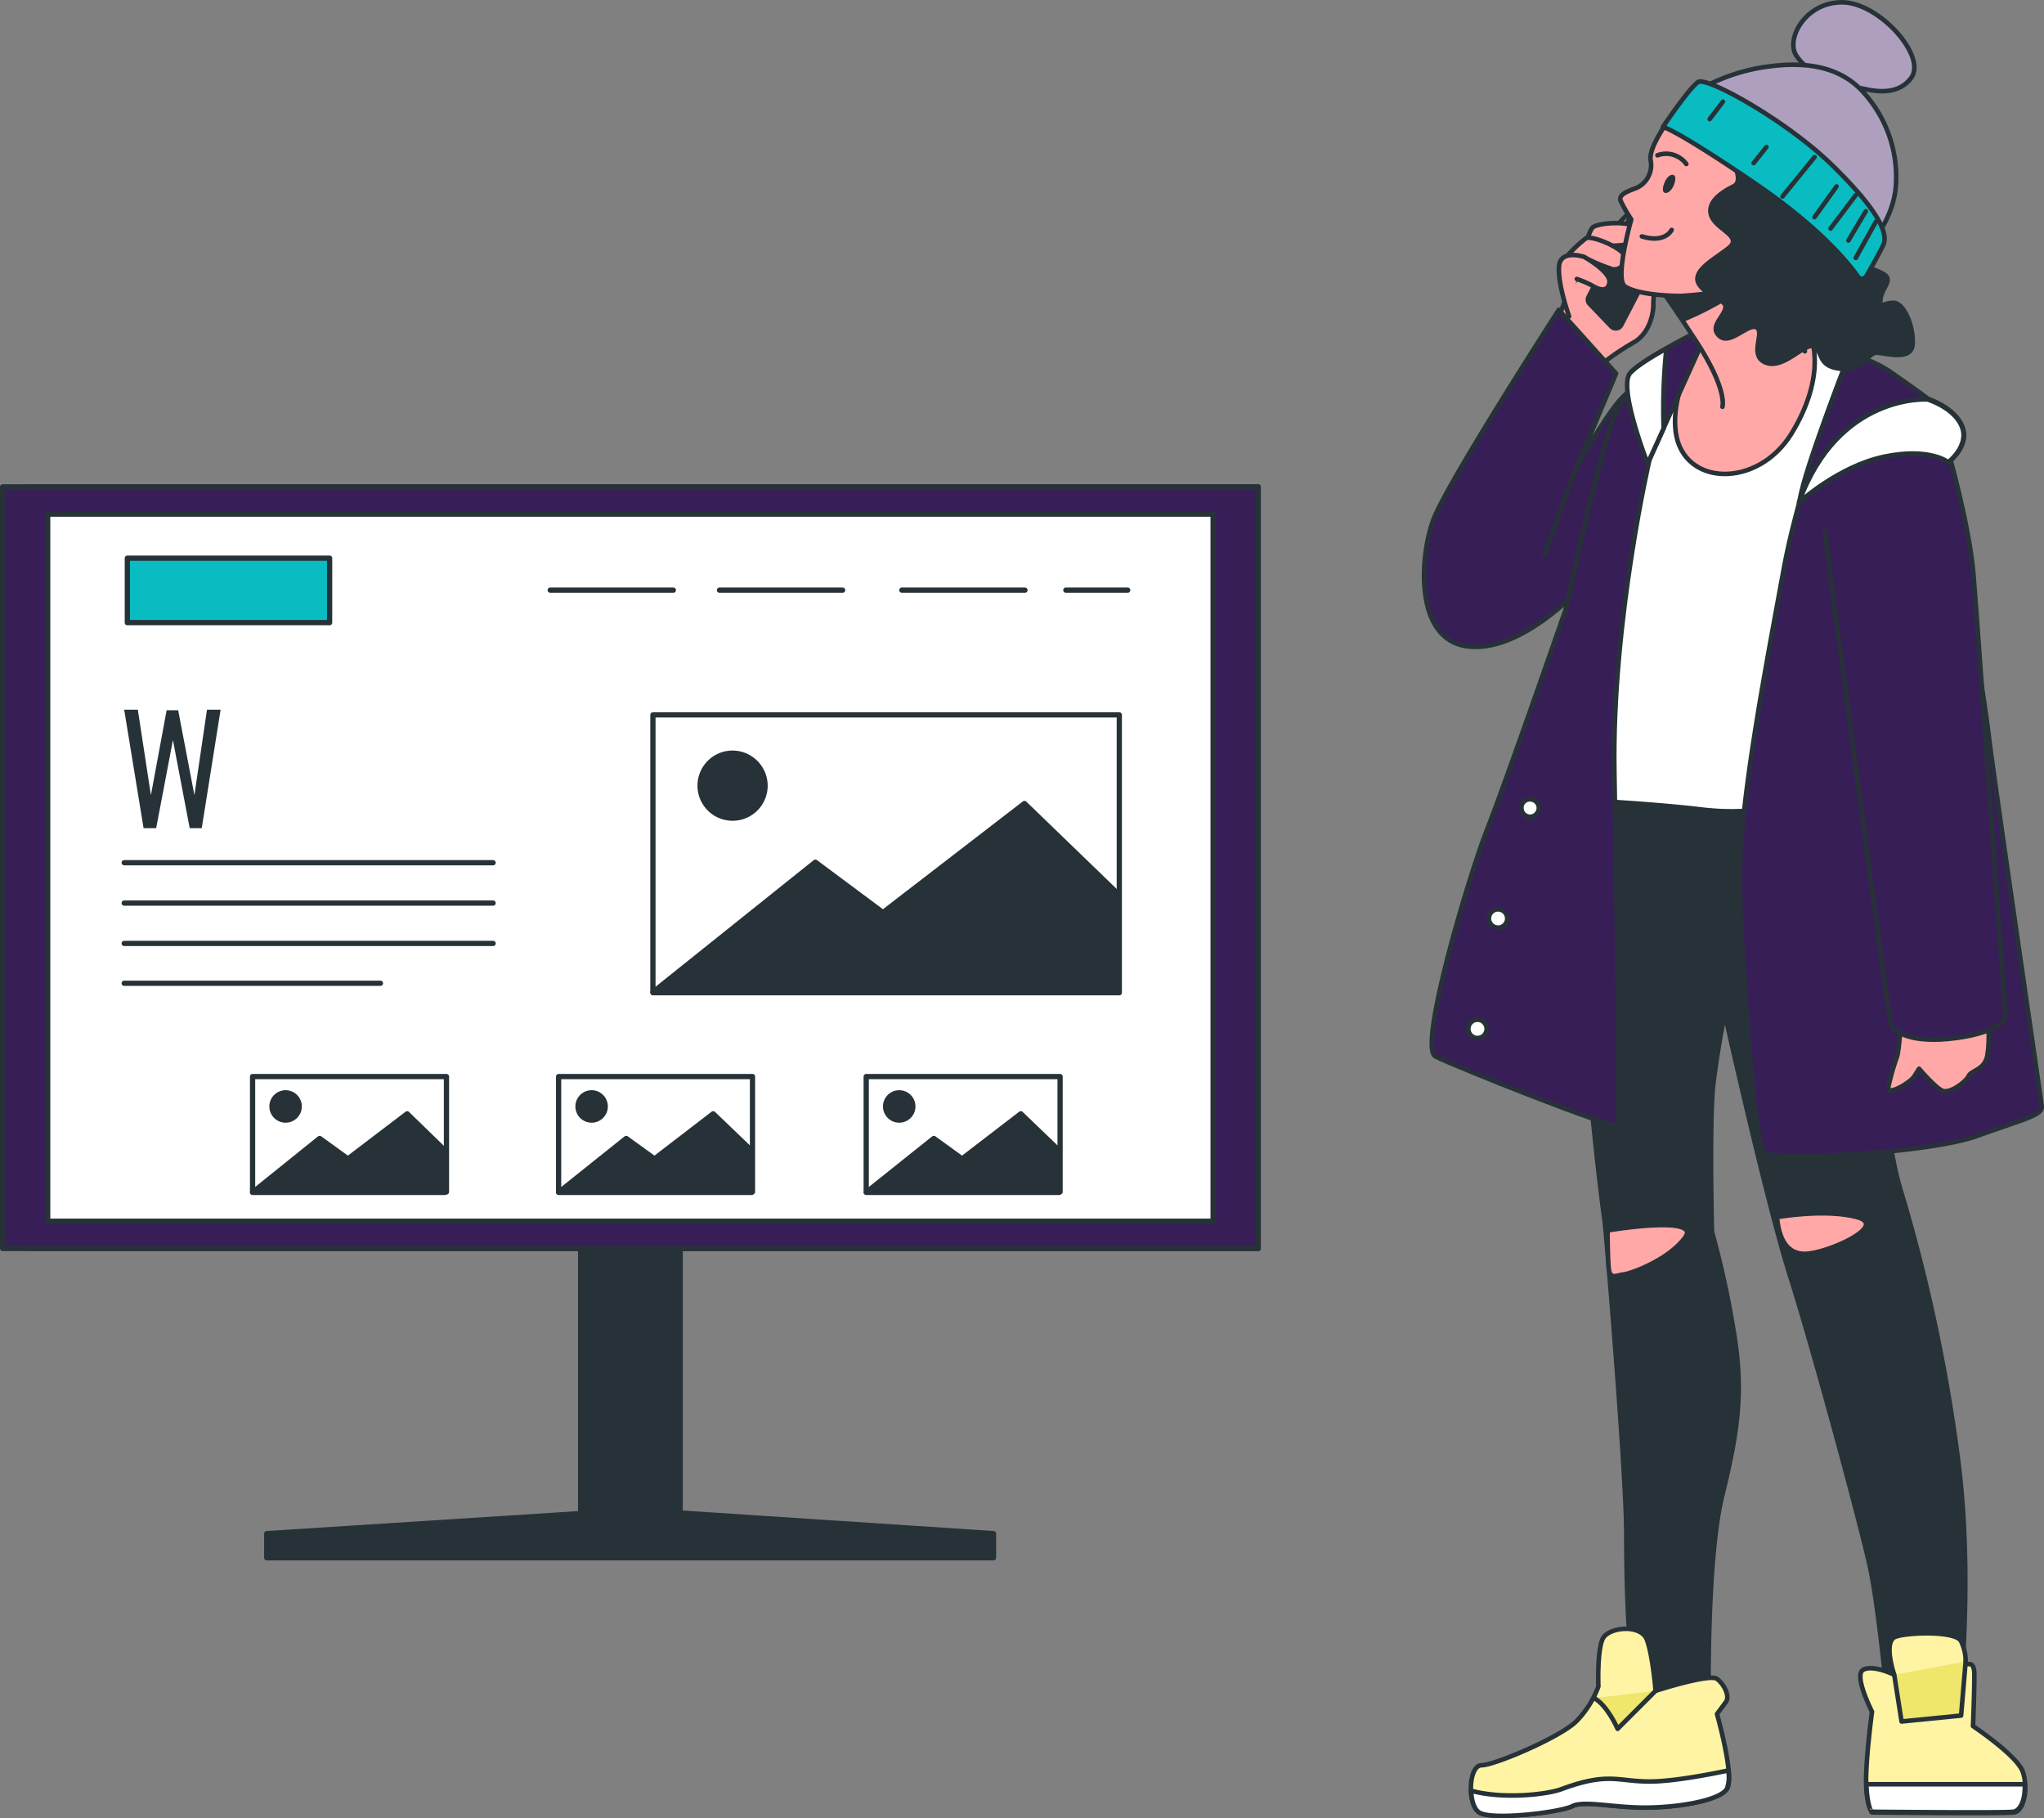 <?xml version="1.0" encoding="UTF-8"?> <svg xmlns="http://www.w3.org/2000/svg" viewBox="0 0 390.06 346.87"><rect x="0" y="0" width="390.06" height="346.87" fill="#808080" stroke="none"/><defs><style>.a,.f,.h{fill:#263238;}.a,.b,.c,.d,.e,.g,.h,.i,.j,.k,.l,.m,.n,.o{stroke:#263238;stroke-linecap:round;stroke-linejoin:round;}.b,.i{fill:#381e57;}.c,.k{fill:#fff;}.d,.o{fill:#09bcc1;}.e,.j{fill:none;}.g{fill:#ffa8a7;}.g,.h,.i,.j,.k,.l,.m,.n,.o{stroke-width:0.87px;}.l{fill:#fff4a4;}.m{fill:#efe66c;}.n{fill:#ae9fbf;}</style></defs><rect class="a" x="110.8" y="219.29" width="19" height="77.4"></rect><rect class="a" x="5.3" y="92.89" width="234.8" height="145.3"></rect><rect class="b" x="0.5" y="92.89" width="239.6" height="145.3"></rect><rect class="c" x="9.1" y="98.09" width="222.4" height="134.9"></rect><rect class="c" x="9.1" y="224.89" width="222.4" height="8.1"></rect><polygon class="a" points="121.3 288.09 50.9 292.59 50.9 297.19 189.6 297.19 189.6 292.59 121.3 288.09"></polygon><rect class="c" x="9.1" y="98.09" width="222.4" height="134.9"></rect><rect class="d" x="24.3" y="106.49" width="38.6" height="12.3"></rect><rect class="c" x="124.6" y="136.39" width="89" height="53"></rect><polygon class="a" points="124.6 189.29 155.6 164.49 168.5 174.09 195.5 153.29 213 170.19 213 189.29 124.6 189.29"></polygon><path class="a" d="M146,149.89a6.2,6.2,0,1,1-6.2-6.2h0A6.23,6.23,0,0,1,146,149.89Z"></path><line class="e" x1="105" y1="112.59" x2="128.5" y2="112.59"></line><line class="e" x1="137.3" y1="112.59" x2="160.8" y2="112.59"></line><line class="e" x1="172.1" y1="112.59" x2="195.6" y2="112.59"></line><line class="e" x1="203.4" y1="112.59" x2="215.2" y2="112.59"></line><path class="f" d="M27.4,158l-3.7-22.6h2.6l2.5,16.3,3-16.2H34l3.1,16.2,2.4-16.3h2.6L38.5,158H36.2L33,141.19,29.8,158Z"></path><line class="e" x1="23.7" y1="179.99" x2="94.1" y2="179.99"></line><line class="e" x1="23.7" y1="172.29" x2="94.1" y2="172.29"></line><line class="e" x1="23.7" y1="164.59" x2="94.1" y2="164.59"></line><line class="e" x1="23.7" y1="187.59" x2="72.6" y2="187.59"></line><rect class="c" x="48.2" y="205.39" width="37" height="22"></rect><polygon class="a" points="48.2 227.49 61 217.19 66.4 221.09 77.7 212.49 84.9 219.49 84.9 227.49 48.2 227.49"></polygon><circle class="a" cx="54.5" cy="211.09" r="2.6"></circle><rect class="c" x="106.6" y="205.39" width="37" height="22"></rect><polygon class="a" points="106.6 227.49 119.5 217.19 124.9 221.09 136.1 212.49 143.4 219.49 143.4 227.49 106.6 227.49"></polygon><circle class="a" cx="112.9" cy="211.09" r="2.6"></circle><rect class="c" x="165.3" y="205.39" width="37" height="22"></rect><polygon class="a" points="165.3 227.49 178.2 217.19 183.6 221.09 194.8 212.49 202.1 219.49 202.1 227.49 165.3 227.49"></polygon><circle class="a" cx="171.6" cy="211.09" r="2.6"></circle><path class="g" d="M306.07,69.13a50.78,50.78,0,0,1,5.77-3.85c2.71-1.57,3.67-5,3.67-7.16s.61-4.46.17-5.77-.61-13.46-1.92-13.81-9.44,8.74-12.94,14.6a30.44,30.44,0,0,0-4,10.57Z"></path><path class="h" d="M317.08,47.19,309.39,62a1.18,1.18,0,0,1-1.57.53h0c-.09-.09-.18-.09-.27-.18l-4.19-4.37a1.17,1.17,0,0,1-.18-1.4l7.7-14.85a1.15,1.15,0,0,1,1.57-.53h0c.09.09.26.18.35.27L317,46A1.4,1.4,0,0,1,317.08,47.19Z"></path><path class="g" d="M302,48.5s1.05-3.93,1.84-5,7.86-1.48,8.47.18a2.14,2.14,0,0,1-1,2.79h0a2,2,0,0,1-.69.18,33.35,33.35,0,0,1-4.11.26l-2.71,1.92Z"></path><path class="g" d="M298.81,49.12a26.56,26.56,0,0,1,3.85-3.67c1.14-.62,7.69,2.09,7.52,3.84a2.15,2.15,0,0,1-2.19,2.1h0a1.64,1.64,0,0,1-.7-.18,28.63,28.63,0,0,1-3.84-1.57l-3.24.61Z"></path><path class="g" d="M300.91,53.22a24.47,24.47,0,0,1,2.71,1.14c1,.61,3.06,1.75,3.5-.35s-4.81-5-4.81-5-4.63-1.57-4.81,1.92,1.75,8.83,1.93,9.44"></path><path class="i" d="M301.26,112.48s-11.1,12.15-21.24,10.83-9.08-17-6.55-24,24-40.2,24-40.2l10.93,12.15-7.34,17.48s6-10.67,8.82-13.2a41.52,41.52,0,0,1,3.59-3.06"></path><line class="j" x1="301" y1="88.62" x2="294.71" y2="105.84"></line><path class="h" d="M305.19,148.75s-3.93,14.68-3.14,37,3.93,45.54,4.19,47.46,4.11,47.72,4.11,59.52.53,18.35.53,18.35L309.21,327l16.87-1.49s-.52-27.7,2.62-40.38,3.94-20.1,2.19-30.85a180.89,180.89,0,0,0-4.2-19.31s-.52-21.5.27-28.14,2.18-13.46,2.18-13.46,8,36,12.5,50.16,13.54,47.72,15.21,55.41,3.4,26,3.4,26l13.72-.7s2.63-23.51-.35-46.06a321.83,321.83,0,0,0-11-51.39c-3.14-10.31-4.89-35-4.89-45.27s1.66-14.68-.26-22.55a121,121,0,0,0-4.64-14.42s-31.28,1.66-36,1a69.57,69.57,0,0,0-10.49-.53Z"></path><path class="g" d="M339.1,232.21s9.18-1.66,15.3,0-5.86,7-10,7S339.37,235,339.1,232.21Z"></path><path class="g" d="M306.77,234.74s18.09-3.06,14.77,1.4-10.84,7-11.71,7-2.54,1.14-2.8-.87S306.77,234.74,306.77,234.74Z"></path><path class="k" d="M339.1,60s10.58,4,14.86,7.69,2.19,10.58-.87,22.73-12.15,48.59-12.15,53a70.63,70.63,0,0,1-1.05,10.4,47.06,47.06,0,0,1-15.21.61c-8.91-1.05-20.53-1.66-20.53-1.66a41.46,41.46,0,0,1-1-19.67c4.37-23.94,9-45.09,14.07-55.67S321.36,64.24,329.32,61,339.1,60,339.1,60Z"></path><path class="g" d="M328.35,59.78s-10,12.41-8.56,22.72,15.64,10.75,22.11.18,4.89-19.32,1.22-21.94S332.64,55.67,328.35,59.78Z"></path><path class="i" d="M314.9,87.13s-7.35,31.38-6.82,60.22,1,66.33.52,67.29-31.37-11.36-34.69-13.11,6.29-34.17,9.87-43.26,15-42,15-42,7.34-34.69,10.14-38.71,6.81-6.3,9.61-8.39S314.9,87.13,314.9,87.13Z"></path><circle class="k" cx="281.95" cy="196.29" r="1.75"></circle><circle class="k" cx="285.88" cy="175.23" r="1.75"></circle><path class="k" d="M290.34,154.17a1.66,1.66,0,0,0,1.66,1.66,1.72,1.72,0,0,0,1.66-1.66A1.66,1.66,0,0,0,292,152.5a1.57,1.57,0,0,0-1.66,1.67Z"></path><path class="i" d="M326.34,62.05s-12.93,6.29-15.2,9.09,3.32,17.22,3.32,17.22Z"></path><path class="k" d="M318,66.51a112,112,0,0,0-.52,15.2l-3.06,6.73S308.78,74,311.05,71.23C312.1,70,315,68.17,318,66.51Z"></path><path class="g" d="M328.7,77.61s1.05-3.24-5.07-12.59-7.34-10.75-7.34-10.75l26.22-4.11s1.92,16.26,1.92,16.87"></path><path class="h" d="M316.38,54.27l16.17-2.53,1.57,1.92a61.55,61.55,0,0,1-13,7.34A80,80,0,0,0,316.38,54.27Z"></path><path class="g" d="M318.83,22.37s-4.2,5.51-3.85,8.13a4.79,4.79,0,0,1-2.44,5.24c-1.4.62-3.85,1.23-3.24,2.63a28.16,28.16,0,0,0,2,3.49s-3.23,11.36-1.22,12.76,7.34,1.84,10.75,1.84a92.84,92.84,0,0,0,11.1-1.4s7.69-8.92,7.34-16.08-5.68-12.41-9.18-14.33S318.83,22.37,318.83,22.37Z"></path><path class="f" d="M317.69,34.7c-.43,1-.52,1.92,0,2.09s1.23-.35,1.66-1.31.53-1.92,0-2.1S318.13,33.73,317.69,34.7Z"></path><path class="j" d="M319,43.87s-1.22,2.62-5.68,1.23"></path><path class="j" d="M321.8,31.29a4.77,4.77,0,0,0-5.51-1.66"></path><path class="i" d="M352.91,67.64s-9.17,22.55-12.58,41.25-8.74,45.89-8.31,60.48,2.8,49.12,4.64,50.6,31,.18,40.55-3.23,12.58-4,12.41-5.68-9.35-64-10.14-71.05-8.91-57.25-8.91-57.25a29.74,29.74,0,0,0-7.35-9.17A52.91,52.91,0,0,0,352.91,67.64Z"></path><path class="g" d="M362.88,194.1s-.53,6.73-.88,7.52a45.07,45.07,0,0,0-1.66,5.86c-.26,1.66,4.2-.88,5-2.19l.88-1.4s3.06,3.59,4.45,4.2,4.46-1.66,5-2.8,3.05-1.13,3.58-3.93a23.4,23.4,0,0,0,0-7Z"></path><path class="i" d="M371.61,85.47s4.2,14.51,5,24.21,6.11,84.42,6.11,84.42-.87,2.8-9.43,3.94-12-1.14-12.5-2.8-12.59-93.86-12.59-93.86"></path><path class="i" d="M343.39,95.87s7.51-6.9,16.25-8.74,12.24,1.05,12.24,1.05,4-3.06,2.62-6.73S368,76.12,368,76.12s-1.83-1.4-6.47-4.63A22.93,22.93,0,0,0,353,67.64C352.91,67.64,344,90.19,343.39,95.87Z"></path><path class="k" d="M374.41,81.45c1.4,3.67-2.62,6.73-2.62,6.73s-3.5-2.88-12.24-1.05-16.25,8.74-16.25,8.74c7.51-20.88,24.56-19.66,24.56-19.66S373,77.78,374.41,81.45Z"></path><path class="l" d="M361.48,319.52s-2.19-6.38.26-7.26,11.62-1.13,12.5.88a8.63,8.63,0,0,1,.87,3.93c0,1.14,1.66-.87,1.66,2.53s-.26,9.71-.26,9.71S384.9,334.9,386,338s.26,7.51-1.66,7.78-27.1,0-27.1,0-1.13-1.4-1.13-6.12,1.13-13.11,1.13-13.11-3.58-7-1.66-8S361.48,319.52,361.48,319.52Z"></path><path class="k" d="M356.15,340.4h30.23c.18,2.54-.69,5.07-2.18,5.25-1.92.26-27.09,0-27.09,0S356.32,344.51,356.15,340.4Z"></path><polyline class="m" points="361.48 319.52 362.88 328.43 374.24 327.3 375.11 316.98"></polyline><path class="l" d="M315.94,322.58s10.32-3.33,11.72-2.28,2.53,3.41,1.66,4.46L327.66,327s3.4,12,1.92,14.24-9.44,3.58-15.65,3.58-11.71-1.39-13.89-.26-15.56,2.8-17.83,1.14-1.92-8.92.52-8.92,15-5.33,18.09-8.39a18.86,18.86,0,0,0,4.2-6.64s-.26-7,.87-9.17,7.26-2.8,8.39.26S315.94,322.58,315.94,322.58Z"></path><path class="k" d="M282.21,345.74c-1-.7-1.4-2.45-1.49-4.11,5.95,1.66,14.51.78,17.4-.35,8.82-3.24,10.57-1.4,16.69-1.4,4.54,0,11.62-1.4,15-2.1a6.8,6.8,0,0,1-.26,3.5c-1.4,2.27-9.44,3.58-15.65,3.58s-11.71-1.4-13.89-.26S284.48,347.4,282.21,345.74Z"></path><path class="m" d="M315.94,322.58l-7.25,7.25s-1.92-4.46-4.46-5.86"></path><path class="h" d="M330.36,30.33s2.63,4.19.44,5.24-5.24,3.06-4.19,5.68,6.11,3.85,3.23,6.12-7.69,4.63-5.24,7.34,5.07,2.45,4.63,4.19-3.06,3.5-1.05,5.25,5.51-2.62,7.08-1.66-1.66,5.5,1.83,6.73,7.52-4.2,9.18-3.06.61,3.67,4.89,4.19,5.25-3.06,6.91-3.06S364.8,69,365,65.63s-1.66-7.86-3.67-7.86-2.79,1.4-2.44-.88,2.79-3.67,0-4.89a15.56,15.56,0,0,0-4.46-1.4s-1-4.19-10-11.53S330.36,30.33,330.36,30.33Z"></path><path class="n" d="M346.62,13.2s-1.84.43-3.85-2.63S344.43.44,351.51.44s16.26,10.31,13.2,14.42-8.74,2-9.53,2S346.62,13.2,346.62,13.2Z"></path><path class="n" d="M324.25,17.13a36,36,0,0,1,13.37-4.46c7.95-1.05,14,.44,18.09,5.07a24,24,0,0,1,6.12,17c-.18,6.73-4.9,11.8-4.9,11.8s-13.19-14.42-21.15-19.49-12.32-8.56-12.32-8.56Z"></path><path class="o" d="M356.15,52.7a1,1,0,0,1-1.32.35h0l-.26-.26c-1.83-2.63-7.16-9.18-19.05-17.39-15.73-10.75-18.18-11.19-18.18-11.19s5.07-7.52,6.73-8.57S340.94,23,349.68,31.55s10.75,13,9.7,15.21C358.68,48.24,357.11,51,356.15,52.7Z"></path><line class="j" x1="357.98" y1="42.3" x2="354.14" y2="49.2"></line><line class="j" x1="356.06" y1="40.29" x2="352.74" y2="45.88"></line><line class="j" x1="354.14" y1="37.23" x2="349.33" y2="43.61"></line><line class="j" x1="350.47" y1="35.57" x2="346.27" y2="41.43"></line><line class="j" x1="346.27" y1="29.98" x2="340.15" y2="37.49"></line><line class="j" x1="337.09" y1="28.05" x2="334.65" y2="31.11"></line><line class="j" x1="328.79" y1="19.4" x2="326.26" y2="22.72"></line></svg> 